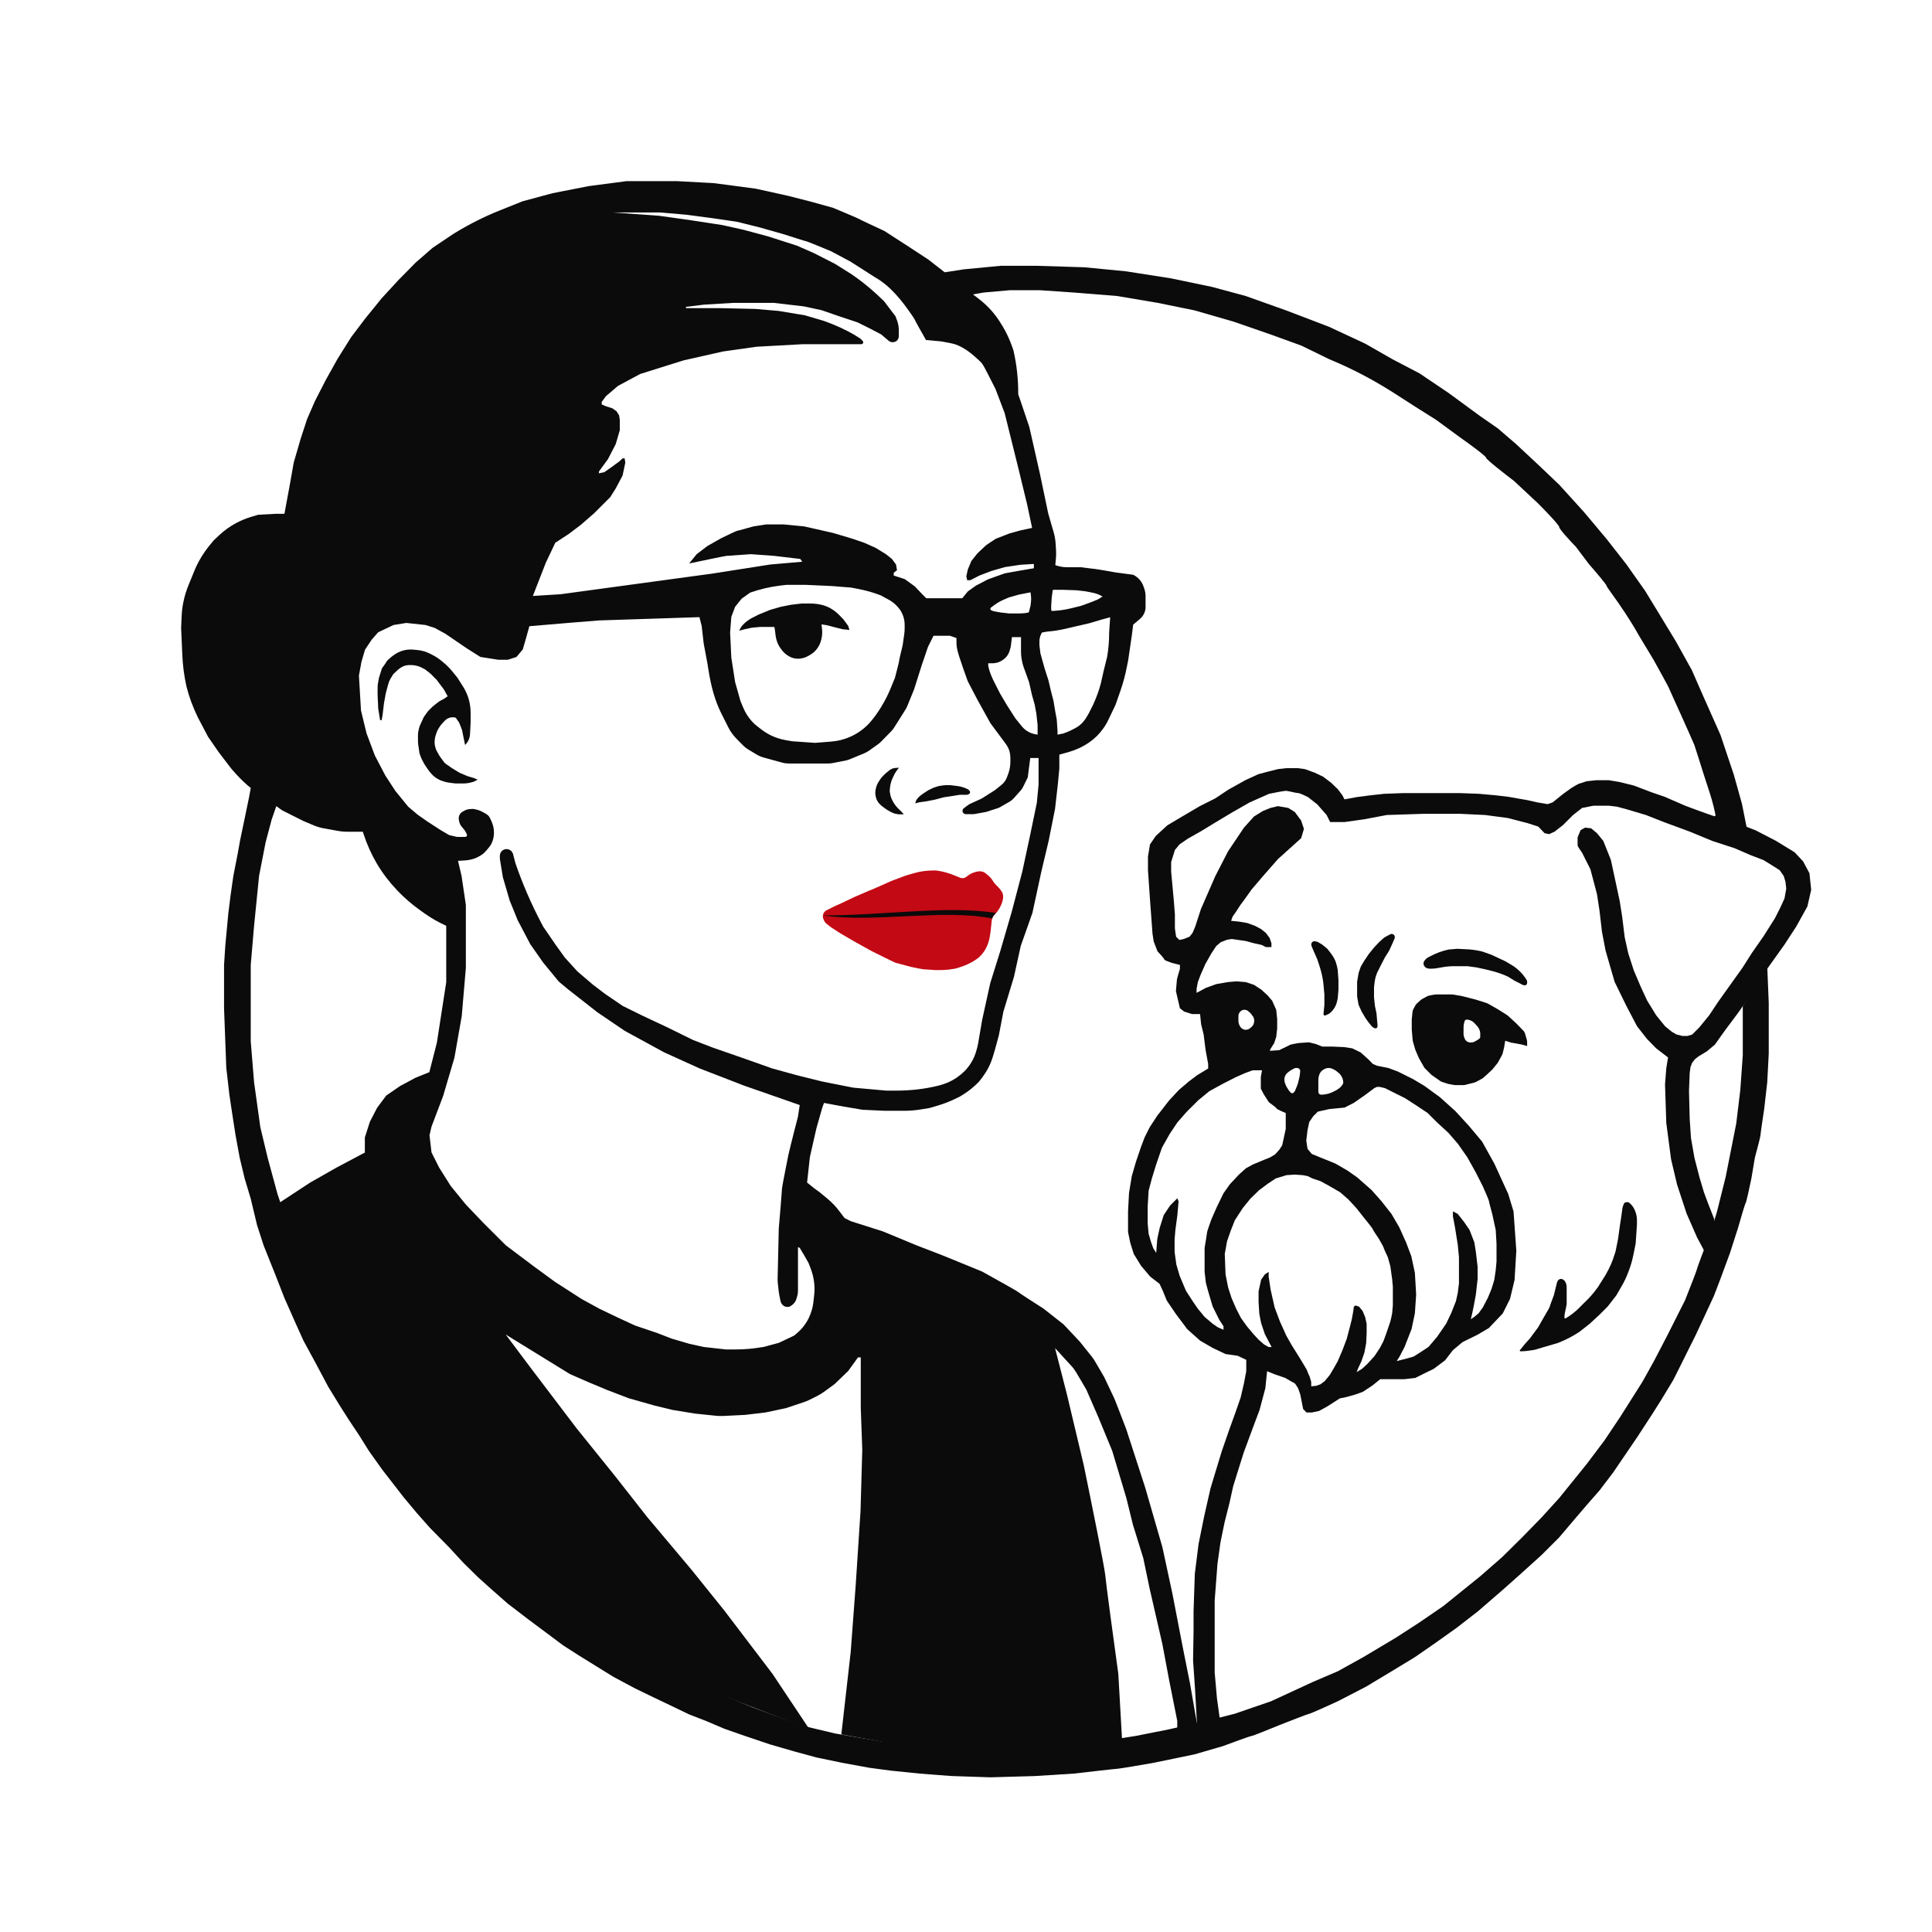 <?xml version="1.0" encoding="UTF-8"?> <svg xmlns="http://www.w3.org/2000/svg" width="32" height="32" viewBox="0 0 32 32" fill="none"><rect width="32" height="32" fill="white"></rect><path d="M26.967 19.912H26.938C26.922 19.912 26.908 19.92 26.899 19.933C26.897 19.936 26.896 19.939 26.895 19.942L26.886 19.964C26.879 19.982 26.874 20.001 26.871 20.021L26.859 20.112L26.83 20.304L26.8 20.521L26.759 20.726L26.745 20.77C26.71 20.887 26.661 21 26.599 21.107L26.588 21.126L26.467 21.318L26.447 21.345C26.393 21.419 26.333 21.488 26.268 21.551L26.241 21.577L26.133 21.685L26.104 21.711C26.051 21.758 25.994 21.799 25.933 21.835C25.924 21.842 25.912 21.836 25.912 21.826V21.817C25.912 21.793 25.914 21.77 25.919 21.747C25.932 21.688 25.949 21.61 25.949 21.602V21.397V21.314C25.949 21.295 25.945 21.276 25.938 21.258L25.929 21.237C25.918 21.212 25.896 21.193 25.87 21.185C25.841 21.177 25.811 21.192 25.799 21.219L25.79 21.24C25.788 21.245 25.786 21.25 25.785 21.255L25.77 21.318L25.736 21.456C25.714 21.513 25.67 21.629 25.67 21.639C25.67 21.649 25.597 21.774 25.561 21.835L25.478 21.982L25.34 22.169L25.253 22.265L25.19 22.345L25.176 22.358C25.168 22.367 25.174 22.382 25.186 22.382C25.23 22.382 25.274 22.379 25.318 22.372L25.419 22.357L25.574 22.311L25.803 22.244L25.867 22.217C25.944 22.185 26.018 22.147 26.089 22.104L26.158 22.061L26.329 21.927L26.487 21.781L26.629 21.639L26.771 21.456L26.856 21.309C26.9 21.235 26.937 21.157 26.967 21.076L26.981 21.04C27.011 20.961 27.034 20.88 27.051 20.798L27.092 20.596L27.113 20.283V20.212C27.113 20.168 27.106 20.124 27.092 20.082L27.09 20.077C27.081 20.048 27.067 20.02 27.051 19.994C27.037 19.973 27.021 19.953 27.002 19.936C26.987 19.923 26.973 19.912 26.967 19.912Z" fill="#0B0B0B"></path><path d="M21.805 15.595L21.781 15.591C21.747 15.584 21.719 15.61 21.719 15.644C21.719 15.652 21.72 15.66 21.723 15.668L21.756 15.748L21.819 15.89L21.857 16.007C21.884 16.09 21.904 16.176 21.916 16.263L21.919 16.287L21.936 16.47V16.645L21.921 16.796C21.92 16.809 21.93 16.82 21.944 16.82C21.947 16.82 21.95 16.82 21.952 16.819L22.002 16.797C22.005 16.796 22.008 16.794 22.011 16.793C22.047 16.767 22.077 16.735 22.1 16.697L22.102 16.694C22.122 16.662 22.136 16.627 22.145 16.59L22.157 16.537L22.169 16.395V16.236L22.157 16.065L22.145 16.006C22.136 15.965 22.123 15.925 22.105 15.888C22.089 15.856 22.071 15.826 22.049 15.798L21.992 15.724C21.988 15.718 21.983 15.713 21.977 15.708L21.904 15.649C21.9 15.646 21.896 15.643 21.892 15.64L21.831 15.605C21.823 15.601 21.814 15.597 21.805 15.595Z" fill="#0B0B0B"></path><path d="M22.938 15.522L23.026 15.475C23.033 15.471 23.042 15.469 23.05 15.469C23.083 15.469 23.107 15.498 23.102 15.53L23.101 15.534C23.1 15.538 23.099 15.541 23.098 15.545L23.07 15.611L23.017 15.728C23.011 15.741 23.004 15.755 22.996 15.767L22.941 15.853L22.87 15.99L22.808 16.115L22.8 16.136C22.783 16.183 22.771 16.233 22.766 16.283L22.758 16.357V16.52L22.774 16.666L22.799 16.783L22.816 16.979V17C22.816 17.018 22.801 17.033 22.782 17.033C22.777 17.033 22.772 17.032 22.767 17.03L22.75 17.021C22.738 17.015 22.728 17.007 22.72 16.998L22.67 16.937L22.616 16.862L22.553 16.754L22.508 16.656C22.505 16.649 22.502 16.642 22.501 16.634L22.48 16.516C22.479 16.51 22.478 16.505 22.478 16.499V16.395V16.265C22.478 16.26 22.479 16.255 22.48 16.249L22.502 16.122C22.503 16.118 22.504 16.113 22.505 16.109L22.534 16.024C22.535 16.018 22.538 16.013 22.541 16.007L22.595 15.915L22.674 15.798L22.762 15.69L22.849 15.598L22.921 15.534C22.926 15.53 22.932 15.525 22.938 15.522Z" fill="#0B0B0B"></path><path d="M23.598 16.01L23.596 16.007C23.584 15.994 23.578 15.976 23.578 15.959C23.578 15.941 23.584 15.924 23.595 15.911L23.607 15.896C23.618 15.881 23.633 15.869 23.649 15.86L23.695 15.836C23.789 15.786 23.891 15.749 23.995 15.727L24.137 15.715L24.277 15.722C24.359 15.725 24.44 15.735 24.52 15.753C24.538 15.757 24.551 15.76 24.554 15.761C24.564 15.764 24.659 15.798 24.705 15.815L24.938 15.924L25.035 15.982C25.082 16.009 25.125 16.043 25.164 16.08L25.181 16.097C25.2 16.115 25.217 16.134 25.233 16.155L25.278 16.218C25.285 16.227 25.29 16.238 25.293 16.25C25.298 16.276 25.294 16.306 25.27 16.318C25.268 16.319 25.265 16.32 25.264 16.32C25.239 16.32 25.215 16.313 25.195 16.3L25.18 16.291L25.088 16.245C25.052 16.223 24.978 16.177 24.972 16.174C24.969 16.172 24.95 16.165 24.926 16.154C24.851 16.123 24.773 16.097 24.694 16.078L24.609 16.057L24.459 16.024L24.304 16.003H24.112H24.089C24.016 16.003 23.942 16.01 23.87 16.024L23.789 16.038C23.765 16.042 23.741 16.044 23.717 16.044H23.68C23.67 16.044 23.661 16.043 23.652 16.041L23.643 16.039C23.625 16.034 23.609 16.024 23.598 16.01Z" fill="#0B0B0B"></path><path d="M24.068 16.473L24.205 16.496L24.435 16.554L24.622 16.613C24.63 16.616 24.638 16.619 24.645 16.623L24.81 16.717L24.959 16.811C24.965 16.815 24.971 16.82 24.976 16.824L25.114 16.95L25.231 17.071C25.245 17.085 25.254 17.102 25.26 17.12L25.289 17.223C25.292 17.233 25.294 17.244 25.294 17.255V17.326L25.206 17.301L25.026 17.268L24.931 17.238L24.914 17.343L24.889 17.448C24.886 17.458 24.882 17.468 24.877 17.477L24.814 17.592C24.811 17.598 24.807 17.604 24.803 17.609L24.718 17.714C24.676 17.754 24.587 17.838 24.564 17.855C24.543 17.87 24.482 17.902 24.445 17.921C24.438 17.925 24.43 17.928 24.422 17.93L24.269 17.969C24.259 17.971 24.25 17.973 24.24 17.973H24.101C24.091 17.973 24.018 17.959 23.983 17.952L23.884 17.92C23.872 17.916 23.861 17.91 23.852 17.903L23.716 17.808C23.711 17.804 23.706 17.799 23.701 17.795L23.602 17.696C23.595 17.689 23.589 17.68 23.584 17.671L23.5 17.523L23.441 17.385L23.402 17.249C23.4 17.242 23.399 17.235 23.398 17.227L23.383 17.051V16.884L23.396 16.756C23.398 16.741 23.403 16.727 23.41 16.714L23.444 16.651C23.451 16.64 23.459 16.629 23.469 16.62L23.531 16.564C23.538 16.557 23.546 16.552 23.554 16.548L23.636 16.503C23.645 16.498 23.655 16.494 23.665 16.492L23.704 16.483L23.774 16.472C23.78 16.471 23.786 16.471 23.792 16.471H24.049C24.055 16.471 24.062 16.472 24.068 16.473ZM24.295 16.888C24.28 16.888 24.266 16.896 24.26 16.909C24.259 16.912 24.258 16.915 24.257 16.918L24.25 16.945C24.244 16.969 24.241 16.993 24.241 17.018V17.123C24.241 17.149 24.247 17.174 24.258 17.197L24.264 17.211C24.268 17.221 24.275 17.23 24.282 17.237C24.294 17.249 24.308 17.257 24.324 17.262L24.332 17.264C24.353 17.269 24.375 17.268 24.395 17.263L24.403 17.261C24.416 17.257 24.429 17.251 24.44 17.244L24.491 17.213C24.5 17.207 24.516 17.193 24.517 17.18V17.104C24.511 17.06 24.491 17.019 24.46 16.988L24.453 16.98L24.421 16.946C24.411 16.936 24.4 16.926 24.388 16.918C24.375 16.909 24.36 16.902 24.346 16.898L24.326 16.892C24.32 16.89 24.314 16.888 24.308 16.888H24.295Z" fill="#0B0B0B"></path><path d="M11.819 3.033L12.074 3.066L12.517 3.125L13.063 3.246L13.438 3.342L13.798 3.442C13.938 3.501 14.221 3.619 14.227 3.626C14.234 3.633 14.512 3.762 14.649 3.826L15.017 4.064L15.375 4.298L16.14 4.895L16.207 4.946C16.289 5.009 16.365 5.08 16.433 5.158C16.49 5.224 16.541 5.296 16.586 5.371L16.604 5.399C16.667 5.505 16.72 5.617 16.761 5.732L16.786 5.805C16.839 6.035 16.865 6.271 16.865 6.507V6.531L16.903 6.64L17.049 7.073L17.225 7.85L17.362 8.505L17.449 8.806C17.469 8.872 17.481 8.941 17.485 9.011L17.491 9.109C17.494 9.157 17.494 9.205 17.489 9.253L17.479 9.36C17.539 9.382 17.604 9.395 17.669 9.395H17.9C17.974 9.404 18.125 9.424 18.139 9.424C18.154 9.424 18.37 9.462 18.477 9.481L18.769 9.52C18.851 9.56 18.914 9.631 18.942 9.719L18.954 9.753C18.967 9.791 18.974 9.832 18.974 9.873V10.058C18.974 10.093 18.965 10.129 18.95 10.161C18.935 10.194 18.913 10.224 18.885 10.248L18.769 10.346L18.748 10.513L18.686 10.938L18.666 11.036C18.64 11.174 18.604 11.309 18.558 11.441L18.477 11.673L18.359 11.92C18.335 11.972 18.305 12.023 18.271 12.069C18.241 12.111 18.207 12.151 18.171 12.188C18.089 12.269 17.992 12.336 17.888 12.385L17.864 12.396C17.811 12.42 17.755 12.441 17.698 12.457L17.546 12.499V12.729L17.52 13L17.475 13.396L17.37 13.923L17.249 14.432L17.1 15.121L16.907 15.667L16.795 16.177L16.619 16.757L16.544 17.149L16.477 17.395L16.447 17.495C16.428 17.559 16.403 17.621 16.373 17.681C16.343 17.74 16.306 17.797 16.266 17.851L16.214 17.917C16.134 18 16.044 18.073 15.945 18.134L15.898 18.163L15.807 18.207C15.723 18.247 15.634 18.281 15.545 18.308L15.396 18.352L15.262 18.374C15.168 18.39 15.073 18.398 14.977 18.398H14.649L14.286 18.381L13.981 18.33L13.648 18.268L13.618 18.352L13.523 18.686L13.414 19.165L13.368 19.587C13.417 19.627 13.519 19.71 13.539 19.72C13.552 19.726 13.634 19.795 13.712 19.86C13.783 19.92 13.847 19.987 13.902 20.061L13.989 20.175L14.09 20.226C14.261 20.28 14.607 20.39 14.624 20.396C14.641 20.403 15.001 20.552 15.179 20.626L15.622 20.797L16.265 21.06C16.461 21.168 16.855 21.388 16.861 21.398C16.872 21.411 17.147 21.587 17.283 21.674L17.616 21.936L17.884 22.221L18.084 22.471C18.104 22.496 18.122 22.522 18.138 22.55L18.289 22.809C18.34 22.919 18.445 23.141 18.451 23.151C18.459 23.163 18.591 23.506 18.656 23.677L18.969 24.642L19.253 25.626L19.42 26.402L19.587 27.267L19.712 27.893L19.787 28.326L19.829 28.564L19.499 28.627V28.502L19.365 27.83L19.253 27.233L19.044 26.323L18.936 25.806L18.765 25.255L18.656 24.812L18.422 24.031L18.192 23.473L17.992 23.014L17.827 22.734C17.804 22.695 17.777 22.658 17.746 22.625L17.475 22.329L17.671 23.093L17.95 24.266C18.064 24.82 18.295 25.96 18.306 26.085C18.316 26.209 18.454 27.23 18.523 27.726L18.585 28.819L16.724 28.999L14.903 28.902L13.935 28.727L14.09 27.366L14.173 26.257L14.253 25.029L14.282 24.011L14.257 23.322V22.483H14.211L14.048 22.709L13.822 22.926L13.648 23.053C13.611 23.079 13.573 23.103 13.533 23.123L13.411 23.184C13.377 23.201 13.341 23.215 13.305 23.227L13.021 23.322L12.684 23.394L12.341 23.435L11.977 23.453C11.936 23.455 11.895 23.453 11.854 23.449L11.515 23.414L11.135 23.352L10.839 23.28L10.413 23.159L10.062 23.025L9.753 22.896L9.44 22.759L8.376 22.104L8.798 22.667L9.549 23.656L10.188 24.449L10.722 25.13L11.448 25.993L11.999 26.678L12.796 27.726L13.405 28.64L9.666 27.191L7.128 24.95C6.603 24.159 5.543 22.548 5.496 22.441C5.449 22.334 5.14 21.576 4.991 21.21L4.636 19.916L5.137 19.587L5.579 19.336L6.043 19.09V18.84L6.126 18.581L6.247 18.347L6.397 18.146L6.627 17.988L6.882 17.851L7.111 17.759L7.236 17.27L7.391 16.269V15.334C7.266 15.278 7.147 15.21 7.035 15.131L6.955 15.074C6.823 14.98 6.7 14.874 6.588 14.757L6.577 14.745C6.45 14.612 6.337 14.464 6.243 14.306C6.152 14.151 6.078 13.986 6.022 13.815L6.01 13.776H5.751C5.712 13.776 5.672 13.774 5.634 13.768L5.562 13.756L5.363 13.72C5.31 13.71 5.258 13.696 5.208 13.675L5.024 13.598L4.674 13.422L4.156 13.051L4.106 13.013C4.018 12.935 3.934 12.851 3.857 12.761L3.826 12.725L3.622 12.458L3.446 12.203L3.275 11.878L3.274 11.875C3.195 11.713 3.132 11.543 3.088 11.368C3.049 11.193 3.026 11.015 3.019 10.836L3 10.4L3.008 10.216C3.011 10.133 3.021 10.05 3.038 9.969C3.057 9.875 3.085 9.784 3.121 9.695L3.154 9.615L3.213 9.47C3.243 9.394 3.279 9.321 3.32 9.251C3.368 9.169 3.423 9.091 3.484 9.018L3.538 8.952L3.629 8.866C3.713 8.787 3.807 8.72 3.908 8.665C3.987 8.623 4.07 8.588 4.155 8.562L4.277 8.526L4.569 8.51H4.711L4.74 8.354L4.803 8.013L4.865 7.662L4.979 7.27L5.087 6.94L5.216 6.644L5.396 6.293L5.592 5.942L5.817 5.583L6.051 5.274L6.322 4.94L6.602 4.636L6.886 4.348L7.165 4.105L7.512 3.872L7.557 3.845C7.785 3.707 8.024 3.588 8.271 3.488L8.655 3.334L9.152 3.2L9.749 3.083L10.379 3H11.21L11.819 3.033ZM9.928 10.276C9.898 10.276 9.142 10.34 8.768 10.372L8.717 10.556L8.659 10.756L8.555 10.881L8.412 10.928H8.254L7.957 10.881L7.732 10.739L7.377 10.497L7.202 10.401L7.048 10.352L6.73 10.318L6.518 10.352L6.263 10.473L6.154 10.598L6.046 10.761L5.987 10.961L5.945 11.19L5.979 11.767L6.071 12.146L6.209 12.514L6.384 12.848L6.547 13.098L6.76 13.36L6.918 13.494L7.072 13.602L7.298 13.749L7.44 13.832C7.477 13.84 7.552 13.858 7.565 13.861C7.579 13.864 7.659 13.863 7.706 13.861C7.712 13.861 7.718 13.86 7.723 13.856C7.735 13.848 7.739 13.831 7.732 13.817C7.718 13.789 7.699 13.754 7.694 13.749C7.69 13.745 7.668 13.718 7.646 13.691C7.623 13.663 7.608 13.63 7.603 13.594L7.6 13.574C7.596 13.552 7.598 13.529 7.606 13.508C7.617 13.48 7.638 13.457 7.664 13.442L7.689 13.429C7.715 13.414 7.743 13.405 7.772 13.402C7.799 13.4 7.824 13.398 7.828 13.398C7.835 13.398 7.907 13.406 7.966 13.435C8.005 13.455 8.073 13.486 8.1 13.523C8.112 13.541 8.126 13.57 8.139 13.599C8.154 13.632 8.165 13.666 8.173 13.702C8.179 13.733 8.182 13.765 8.181 13.796V13.812C8.18 13.836 8.176 13.861 8.171 13.885C8.16 13.935 8.139 13.985 8.107 14.025C8.076 14.065 8.043 14.104 8.016 14.129C7.983 14.159 7.944 14.181 7.907 14.199C7.872 14.217 7.834 14.229 7.795 14.238C7.762 14.246 7.728 14.25 7.693 14.252L7.586 14.258L7.645 14.509L7.716 14.988V16.032L7.648 16.829L7.527 17.518L7.34 18.152L7.147 18.661L7.114 18.804L7.147 19.087L7.273 19.338L7.465 19.643L7.716 19.951L8.003 20.252L8.379 20.627L8.851 20.982L9.193 21.232L9.636 21.517L9.932 21.679L10.229 21.821L10.516 21.954L10.888 22.08L11.125 22.172L11.422 22.259L11.655 22.31L12.023 22.351H12.191C12.329 22.351 12.467 22.339 12.602 22.316L12.645 22.31L12.899 22.242L13.154 22.121L13.2 22.082C13.28 22.014 13.345 21.931 13.392 21.838L13.398 21.825C13.435 21.748 13.46 21.665 13.471 21.579L13.485 21.452C13.493 21.384 13.493 21.315 13.485 21.247C13.476 21.163 13.455 21.08 13.424 21.001L13.392 20.919L13.321 20.794L13.246 20.669L13.217 20.656V21.38C13.217 21.412 13.212 21.445 13.202 21.476L13.19 21.518C13.177 21.557 13.152 21.592 13.119 21.616L13.107 21.625C13.097 21.633 13.085 21.639 13.072 21.643C13.031 21.654 12.985 21.641 12.957 21.608L12.953 21.602C12.94 21.587 12.931 21.568 12.927 21.548C12.915 21.49 12.899 21.411 12.899 21.399C12.899 21.389 12.891 21.319 12.884 21.262C12.88 21.231 12.879 21.2 12.88 21.169L12.899 20.348C12.918 20.133 12.953 19.7 12.953 19.68C12.953 19.654 13.053 19.156 13.058 19.129C13.061 19.109 13.126 18.85 13.158 18.724L13.217 18.494L13.246 18.303L12.323 17.981L11.589 17.697L11 17.43L10.349 17.075L9.895 16.767L9.41 16.387C9.363 16.346 9.262 16.266 9.251 16.253L9.243 16.243C9.194 16.184 9.072 16.037 8.997 15.944L8.784 15.64L8.575 15.243L8.441 14.913L8.329 14.529L8.281 14.237C8.28 14.229 8.279 14.22 8.279 14.212V14.175C8.279 14.15 8.288 14.126 8.303 14.106C8.36 14.034 8.475 14.058 8.498 14.148L8.538 14.3C8.655 14.639 8.797 14.968 8.964 15.285L8.997 15.348L9.197 15.64L9.355 15.86L9.564 16.09L9.823 16.311L10.027 16.466L10.315 16.662L10.646 16.825L11.038 17.009L11.48 17.226L11.815 17.355L12.294 17.521L12.791 17.697L13.217 17.814L13.621 17.914L14.131 18.015L14.678 18.064H14.851C15.085 18.064 15.319 18.037 15.546 17.981L15.601 17.965C15.713 17.932 15.818 17.876 15.908 17.802L15.917 17.795C15.956 17.763 15.992 17.728 16.023 17.689C16.083 17.617 16.129 17.535 16.158 17.446L16.166 17.421C16.18 17.377 16.192 17.332 16.2 17.287L16.268 16.892L16.401 16.286L16.568 15.752L16.76 15.093L16.932 14.438L17.064 13.824L17.173 13.298L17.202 12.997V12.555H17.064L17.023 12.876L16.948 13.029C16.937 13.053 16.922 13.075 16.905 13.094L16.79 13.223C16.77 13.245 16.747 13.264 16.721 13.279L16.577 13.362C16.56 13.372 16.542 13.381 16.523 13.387L16.334 13.448L16.141 13.483C16.131 13.485 16.12 13.485 16.11 13.485H15.997C15.967 13.485 15.943 13.461 15.942 13.431C15.942 13.413 15.951 13.396 15.965 13.386L16.032 13.336C16.044 13.327 16.057 13.32 16.07 13.313L16.259 13.227L16.477 13.089L16.589 12.999C16.627 12.968 16.657 12.928 16.675 12.882L16.701 12.813L16.711 12.781C16.727 12.728 16.735 12.673 16.735 12.617V12.55C16.735 12.515 16.73 12.479 16.721 12.445C16.708 12.402 16.688 12.361 16.661 12.324L16.405 11.979L16.192 11.595L16.046 11.316C16.032 11.291 16.021 11.264 16.012 11.236L15.954 11.073L15.884 10.864L15.863 10.79C15.849 10.74 15.842 10.688 15.842 10.636V10.568L15.733 10.53H15.462L15.37 10.715L15.266 11.02L15.141 11.416L15.029 11.691C15.02 11.713 15.009 11.735 14.996 11.755L14.813 12.046C14.798 12.071 14.779 12.094 14.759 12.115L14.595 12.282C14.578 12.3 14.559 12.316 14.539 12.33L14.393 12.434C14.368 12.451 14.342 12.465 14.315 12.477L14.085 12.572C14.06 12.583 14.034 12.591 14.007 12.597L13.79 12.639C13.764 12.644 13.738 12.646 13.711 12.646H13.067C13.031 12.646 12.994 12.642 12.959 12.632L12.641 12.545C12.605 12.535 12.57 12.52 12.538 12.501L12.389 12.411C12.359 12.393 12.332 12.371 12.308 12.347L12.205 12.242C12.15 12.187 12.103 12.124 12.067 12.055C12.02 11.962 11.963 11.848 11.943 11.808C11.838 11.596 11.778 11.363 11.74 11.13C11.728 11.056 11.719 11.001 11.718 10.994C11.714 10.977 11.675 10.762 11.655 10.656L11.622 10.368L11.585 10.222C11.046 10.24 9.962 10.276 9.928 10.276ZM14.889 12.718C14.867 12.742 14.848 12.768 14.832 12.795L14.819 12.816L14.791 12.874C14.78 12.897 14.769 12.921 14.762 12.945C14.753 12.973 14.747 13.002 14.743 13.031C14.74 13.062 14.736 13.094 14.736 13.101C14.736 13.111 14.745 13.155 14.749 13.176L14.754 13.192C14.767 13.233 14.786 13.273 14.81 13.309C14.828 13.336 14.848 13.363 14.871 13.386L14.933 13.446L14.97 13.488H14.905C14.884 13.488 14.863 13.486 14.843 13.48L14.822 13.476C14.801 13.47 14.781 13.462 14.762 13.452L14.707 13.422C14.696 13.416 14.685 13.409 14.675 13.401L14.608 13.352C14.596 13.342 14.585 13.332 14.574 13.321L14.568 13.315C14.541 13.287 14.521 13.252 14.51 13.214V13.212C14.502 13.188 14.498 13.162 14.498 13.137V13.125C14.498 13.101 14.502 13.075 14.509 13.052L14.517 13.024C14.524 13 14.535 12.976 14.549 12.955L14.579 12.908C14.586 12.898 14.594 12.886 14.602 12.877L14.633 12.844C14.642 12.834 14.651 12.825 14.661 12.816L14.736 12.754C14.754 12.742 14.767 12.736 14.779 12.731C14.808 12.721 14.839 12.717 14.87 12.717H14.891L14.889 12.718ZM15.858 13.019C15.875 13.021 15.893 13.024 15.909 13.028L15.957 13.042C15.97 13.046 15.982 13.05 15.994 13.056L16.024 13.069C16.034 13.074 16.042 13.08 16.049 13.088L16.06 13.1C16.065 13.106 16.067 13.114 16.067 13.122C16.067 13.135 16.06 13.147 16.049 13.152L16.037 13.158C16.03 13.162 16.021 13.164 16.013 13.164H15.929C15.911 13.164 15.892 13.165 15.874 13.168L15.771 13.185L15.634 13.205L15.492 13.243L15.342 13.273L15.225 13.289L15.158 13.306L15.175 13.256L15.176 13.254C15.197 13.222 15.224 13.193 15.255 13.17L15.292 13.143L15.375 13.089L15.463 13.047L15.542 13.021L15.604 13.011C15.624 13.007 15.645 13.005 15.665 13.005H15.742L15.858 13.019ZM6.844 10.76L6.901 10.765C6.941 10.768 6.98 10.775 7.018 10.786C7.057 10.797 7.096 10.813 7.133 10.832L7.156 10.844C7.212 10.872 7.265 10.907 7.313 10.946L7.332 10.962C7.39 11.009 7.444 11.062 7.491 11.12L7.574 11.221L7.687 11.4L7.702 11.429C7.739 11.498 7.765 11.572 7.78 11.649C7.79 11.7 7.795 11.751 7.795 11.803V11.968L7.785 12.16C7.784 12.19 7.777 12.219 7.766 12.247C7.752 12.28 7.732 12.31 7.707 12.335L7.703 12.339L7.678 12.218C7.669 12.179 7.654 12.101 7.653 12.093C7.653 12.086 7.62 12.007 7.604 11.968L7.549 11.888C7.506 11.874 7.46 11.879 7.42 11.898L7.418 11.899C7.4 11.909 7.383 11.921 7.369 11.935L7.335 11.971C7.313 11.993 7.294 12.018 7.277 12.045L7.26 12.073C7.247 12.094 7.236 12.117 7.229 12.141L7.219 12.17C7.211 12.193 7.205 12.218 7.202 12.242L7.201 12.253C7.197 12.287 7.198 12.322 7.205 12.356C7.212 12.389 7.223 12.42 7.239 12.448L7.286 12.53L7.351 12.618C7.36 12.632 7.372 12.644 7.386 12.653L7.486 12.723L7.598 12.791C7.604 12.795 7.611 12.799 7.618 12.802L7.745 12.856L7.845 12.885L7.912 12.914L7.845 12.948L7.819 12.955C7.77 12.97 7.718 12.977 7.667 12.977H7.549L7.449 12.965C7.421 12.961 7.393 12.956 7.366 12.948L7.346 12.942C7.282 12.924 7.223 12.891 7.174 12.846C7.149 12.822 7.126 12.796 7.105 12.768L7.061 12.705C7.041 12.678 7.024 12.649 7.009 12.619L6.981 12.565C6.97 12.538 6.949 12.484 6.948 12.477C6.948 12.471 6.935 12.385 6.926 12.327C6.924 12.313 6.923 12.298 6.923 12.283V12.169C6.923 12.146 6.926 12.123 6.932 12.101L6.941 12.059C6.945 12.042 6.951 12.026 6.958 12.011L7.009 11.898C7.018 11.878 7.03 11.859 7.044 11.841C7.062 11.817 7.083 11.79 7.086 11.784C7.089 11.777 7.143 11.725 7.169 11.7L7.252 11.634C7.266 11.623 7.282 11.613 7.298 11.604L7.353 11.575L7.415 11.533C7.397 11.5 7.359 11.431 7.353 11.421C7.346 11.411 7.269 11.308 7.231 11.258C7.208 11.236 7.159 11.189 7.152 11.179C7.145 11.168 7.075 11.113 7.04 11.087L6.992 11.062C6.957 11.043 6.92 11.03 6.881 11.023C6.859 11.018 6.837 11.016 6.814 11.016H6.778C6.761 11.016 6.743 11.018 6.726 11.021C6.691 11.029 6.658 11.044 6.629 11.065L6.598 11.087L6.514 11.166L6.468 11.241C6.454 11.263 6.444 11.288 6.437 11.312L6.422 11.362L6.389 11.487L6.359 11.654L6.339 11.825L6.323 11.92C6.323 11.924 6.32 11.927 6.317 11.929C6.309 11.934 6.296 11.928 6.294 11.918C6.287 11.875 6.272 11.784 6.264 11.733C6.262 11.683 6.259 11.579 6.256 11.559C6.253 11.541 6.254 11.437 6.255 11.371C6.255 11.357 6.256 11.343 6.259 11.329L6.276 11.229L6.326 11.07C6.353 11.034 6.405 10.96 6.405 10.953C6.406 10.948 6.437 10.919 6.466 10.894C6.49 10.872 6.516 10.854 6.543 10.837L6.561 10.825C6.607 10.797 6.658 10.777 6.711 10.767C6.754 10.758 6.8 10.756 6.844 10.76ZM12.914 9.7C12.748 9.721 12.584 9.76 12.426 9.815L12.284 9.916L12.176 10.05L12.113 10.217L12.093 10.476L12.113 10.893L12.176 11.298L12.264 11.61L12.309 11.718C12.342 11.799 12.389 11.874 12.447 11.94L12.475 11.969C12.487 11.983 12.501 11.996 12.516 12.008L12.591 12.067C12.648 12.113 12.71 12.152 12.776 12.184C12.851 12.219 12.931 12.244 13.013 12.259L13.123 12.278L13.499 12.304L13.754 12.284C13.812 12.28 13.87 12.271 13.926 12.257L13.933 12.255C14.046 12.226 14.154 12.177 14.249 12.109C14.286 12.083 14.322 12.054 14.354 12.023L14.388 11.99C14.463 11.907 14.53 11.816 14.588 11.721L14.602 11.697C14.66 11.603 14.709 11.505 14.751 11.403L14.822 11.23C14.846 11.141 14.893 10.959 14.893 10.942C14.893 10.925 14.932 10.766 14.951 10.688L14.977 10.504C14.982 10.471 14.984 10.438 14.984 10.404V10.35C14.984 10.289 14.972 10.229 14.948 10.174C14.928 10.127 14.9 10.085 14.865 10.048L14.855 10.037C14.817 9.996 14.772 9.961 14.722 9.934L14.588 9.861C14.466 9.814 14.339 9.778 14.211 9.754L14.096 9.732L13.782 9.707L13.345 9.687H13.027L12.914 9.7ZM16.761 10.553L16.744 10.69C16.742 10.71 16.737 10.729 16.731 10.749L16.724 10.775C16.712 10.816 16.692 10.853 16.664 10.884C16.645 10.905 16.623 10.923 16.599 10.938L16.564 10.958C16.523 10.977 16.478 10.986 16.433 10.986H16.368V11.024C16.379 11.083 16.397 11.14 16.42 11.194L16.448 11.258L16.564 11.487L16.678 11.68L16.819 11.9L16.924 12.029C16.949 12.06 16.979 12.087 17.012 12.108C17.055 12.136 17.105 12.155 17.156 12.163L17.186 12.168V12.009L17.165 11.817L17.137 11.667L17.091 11.504L17.045 11.3L16.99 11.146L16.959 11.062C16.941 11.012 16.928 10.96 16.92 10.908C16.914 10.869 16.911 10.829 16.911 10.79V10.553H16.761ZM18.25 10.261L18.042 10.323L17.842 10.369L17.645 10.415C17.548 10.437 17.449 10.453 17.35 10.461H17.345L17.257 10.477L17.243 10.506C17.236 10.52 17.23 10.535 17.226 10.551C17.219 10.574 17.216 10.599 17.216 10.623V10.683L17.232 10.82L17.303 11.074L17.365 11.267L17.407 11.445L17.449 11.608L17.479 11.788L17.503 11.917L17.516 12.104V12.168L17.607 12.15L17.67 12.127C17.709 12.112 17.747 12.094 17.783 12.074L17.814 12.058C17.838 12.045 17.86 12.03 17.881 12.014C17.902 11.997 17.922 11.978 17.939 11.958L17.941 11.955C17.964 11.93 17.983 11.902 18 11.873L18.037 11.809L18.108 11.667L18.114 11.653C18.163 11.546 18.203 11.434 18.233 11.32L18.279 11.116L18.338 10.878C18.36 10.748 18.371 10.616 18.371 10.483V10.477L18.388 10.224L18.25 10.261ZM16.878 9.848L16.706 9.897L16.635 9.928C16.582 9.95 16.532 9.977 16.486 10.01L16.456 10.031L16.412 10.065C16.408 10.067 16.405 10.072 16.404 10.076C16.401 10.091 16.409 10.106 16.423 10.111L16.451 10.121C16.454 10.122 16.458 10.123 16.461 10.124L16.568 10.144L16.719 10.161H16.882C16.931 10.161 16.982 10.156 17.03 10.146C17.037 10.145 17.041 10.14 17.043 10.134L17.069 10.031L17.076 9.972C17.08 9.937 17.08 9.901 17.076 9.866L17.069 9.811L16.878 9.848ZM17.448 9.769C17.444 9.769 17.439 9.771 17.438 9.775C17.437 9.776 17.437 9.778 17.436 9.779L17.42 9.897L17.411 10.035V10.102C17.411 10.112 17.42 10.119 17.429 10.119H17.44L17.479 10.116C17.57 10.11 17.661 10.095 17.75 10.073L17.904 10.035L18.062 9.978C18.097 9.966 18.142 9.944 18.175 9.932C18.208 9.919 18.236 9.893 18.263 9.881C18.213 9.851 18.159 9.83 18.102 9.818L17.98 9.794L17.833 9.777L17.607 9.769H17.448ZM10.909 3.573L11.418 3.644L11.965 3.728L12.319 3.807L12.721 3.915L13.2 4.069L13.476 4.19L13.83 4.37L14.102 4.541L14.155 4.578C14.331 4.701 14.493 4.841 14.645 4.992C14.653 5.001 14.773 5.16 14.832 5.238L14.857 5.305C14.877 5.357 14.887 5.413 14.887 5.469V5.57C14.887 5.588 14.882 5.605 14.873 5.62C14.855 5.65 14.824 5.668 14.789 5.668H14.786C14.762 5.668 14.738 5.66 14.72 5.645L14.595 5.539C14.546 5.514 14.446 5.462 14.435 5.455C14.424 5.448 14.276 5.375 14.202 5.339L13.898 5.238L13.609 5.138L13.317 5.075L12.82 5.017H12.14L11.66 5.046L11.355 5.084L11.368 5.104H11.935L12.512 5.117L12.896 5.15L13.33 5.222L13.639 5.313L13.681 5.328C13.838 5.385 13.994 5.456 14.14 5.539L14.234 5.598C14.243 5.603 14.252 5.609 14.259 5.616L14.288 5.646C14.294 5.653 14.298 5.66 14.298 5.669C14.298 5.687 14.284 5.701 14.266 5.701H13.296L12.532 5.743L11.973 5.822L11.322 5.969L10.604 6.194L10.237 6.391L10.036 6.562L9.966 6.657V6.699L10.036 6.729L10.141 6.762L10.212 6.812L10.254 6.879L10.266 6.954V7.125L10.199 7.354L10.07 7.604L9.92 7.81V7.839L10.007 7.822C10.05 7.793 10.137 7.733 10.145 7.726C10.151 7.719 10.22 7.67 10.254 7.646L10.312 7.592H10.346L10.357 7.663L10.312 7.876L10.199 8.089L10.107 8.235L9.84 8.502L9.619 8.694L9.419 8.845L9.197 8.99L9.039 9.324L8.826 9.871L9.289 9.842L10.788 9.638L11.802 9.5L12.758 9.35L13.288 9.304L13.255 9.258L12.824 9.207L12.437 9.179C12.309 9.188 12.048 9.207 12.031 9.207C12.011 9.208 11.612 9.291 11.414 9.333L11.539 9.179L11.715 9.045L11.944 8.915C12.029 8.874 12.199 8.791 12.215 8.79C12.228 8.79 12.396 8.742 12.479 8.719L12.691 8.686H12.979L13.321 8.719L13.801 8.828L14.11 8.92L14.315 8.99L14.503 9.074L14.674 9.179L14.773 9.258L14.841 9.35L14.857 9.445L14.803 9.487V9.533L14.986 9.592L15.153 9.713L15.271 9.838L15.342 9.909H15.938L16.03 9.796L16.164 9.7L16.364 9.596C16.453 9.564 16.632 9.499 16.648 9.495C16.661 9.492 16.792 9.469 16.856 9.458L17.124 9.412V9.341L16.906 9.354L16.648 9.392L16.418 9.458L16.222 9.533L16.076 9.608L16.021 9.612L16.005 9.546L16.03 9.433L16.089 9.291L16.189 9.166C16.233 9.124 16.324 9.039 16.331 9.032C16.34 9.024 16.442 8.957 16.493 8.924L16.719 8.836L16.898 8.786L17.095 8.744L17.011 8.348L16.865 7.747L16.64 6.841L16.489 6.444C16.418 6.308 16.308 6.077 16.264 6.019C16.256 6.008 16.241 5.993 16.224 5.977C16.107 5.867 15.98 5.76 15.83 5.706C15.772 5.685 15.654 5.668 15.592 5.655L15.337 5.631C15.274 5.521 15.149 5.299 15.146 5.284C15.145 5.281 15.131 5.26 15.11 5.229C14.941 4.983 14.751 4.737 14.49 4.591C14.478 4.584 14.216 4.414 14.085 4.332L13.764 4.161C13.635 4.107 13.377 4.001 13.363 3.999C13.353 3.999 13.1 3.918 12.975 3.878L12.591 3.769L12.207 3.673L11.802 3.614L11.372 3.557L10.934 3.519H10.153L10.909 3.573Z" fill="#0B0B0B"></path><path d="M12.434 10.246L12.415 10.259C12.361 10.292 12.314 10.334 12.276 10.384L12.242 10.447L12.334 10.422L12.451 10.397L12.593 10.384H12.826L12.835 10.434L12.847 10.53L12.85 10.547C12.859 10.605 12.879 10.66 12.909 10.71C12.921 10.729 12.934 10.747 12.947 10.764L12.961 10.781C12.988 10.814 13.02 10.842 13.057 10.863L13.069 10.87C13.104 10.891 13.144 10.904 13.185 10.909C13.215 10.912 13.246 10.911 13.277 10.905L13.283 10.903C13.318 10.897 13.351 10.884 13.382 10.867L13.411 10.851C13.435 10.837 13.459 10.821 13.48 10.803C13.53 10.758 13.568 10.701 13.59 10.638L13.593 10.627C13.602 10.601 13.608 10.575 13.612 10.548L13.613 10.541C13.62 10.495 13.62 10.448 13.614 10.403L13.607 10.342L13.694 10.355L13.819 10.388L13.957 10.422L14.07 10.434L14.049 10.367L13.97 10.259L13.9 10.187C13.871 10.157 13.84 10.13 13.806 10.107L13.803 10.105C13.767 10.08 13.728 10.059 13.687 10.043C13.645 10.025 13.6 10.014 13.555 10.007L13.536 10.004C13.499 9.999 13.463 9.996 13.426 9.996H13.277L13.102 10.017C13.05 10.027 12.945 10.047 12.935 10.05C12.925 10.054 12.794 10.088 12.747 10.105L12.563 10.18L12.434 10.246Z" fill="#0B0B0B"></path><path d="M21.613 12.739L21.776 12.798L21.914 12.864L22.048 12.965L22.16 13.073L22.235 13.174L22.269 13.24L22.474 13.202L22.69 13.174L22.924 13.148L23.245 13.136H24.177L24.498 13.148L24.786 13.174L24.986 13.198L25.299 13.253L25.462 13.29L25.633 13.319L25.717 13.29L25.888 13.152L26.025 13.053C26.064 13.029 26.143 12.982 26.15 12.981C26.157 12.981 26.24 12.953 26.28 12.94L26.435 12.923H26.648L26.822 12.952L27.061 13.011L27.356 13.123L27.574 13.198L27.912 13.345L28.066 13.403L28.263 13.474L28.396 13.52L28.43 13.499L29.081 13.754L29.419 13.929L29.724 14.116L29.865 14.267L29.97 14.463L29.999 14.738L29.936 15.014L29.753 15.344L29.557 15.645L29.265 16.054L29.001 16.467L28.801 16.759L28.555 17.089L28.404 17.302L28.27 17.414L28.133 17.497L28.074 17.543L28.028 17.602L28 17.673L27.987 17.769L27.975 18.069L27.987 18.537L28.008 18.85L28.066 19.18L28.149 19.501L28.221 19.743L28.292 19.935L28.392 20.189V20.29L28.237 20.736L28.108 20.494L27.936 20.102L27.778 19.622L27.678 19.2L27.599 18.6L27.578 17.961L27.599 17.693L27.628 17.515L27.432 17.364L27.281 17.21L27.114 16.997L26.939 16.663L26.743 16.262L26.593 15.744L26.534 15.435L26.493 15.085L26.451 14.81L26.343 14.4L26.205 14.125C26.18 14.09 26.13 14.017 26.13 14.004V13.87L26.18 13.749L26.255 13.708L26.355 13.72L26.451 13.8L26.556 13.929L26.681 14.242L26.76 14.609L26.827 14.922L26.868 15.181L26.91 15.523L26.969 15.79L27.061 16.074L27.173 16.337L27.281 16.571L27.432 16.817L27.578 16.997L27.69 17.089L27.77 17.135L27.87 17.159H27.949L28.028 17.135L28.145 17.018L28.309 16.817L28.459 16.592L28.718 16.229L28.859 16.032L29.018 15.782L29.21 15.507L29.398 15.21L29.489 15.03L29.557 14.881L29.586 14.718L29.573 14.605L29.544 14.509L29.477 14.413L29.352 14.334L29.21 14.246L28.993 14.163L28.734 14.05L28.362 13.929L27.987 13.774L27.569 13.62L27.261 13.499L26.939 13.403L26.781 13.361L26.648 13.345H26.393L26.205 13.382L26.055 13.499L25.888 13.666L25.75 13.774L25.658 13.816L25.583 13.8L25.479 13.691L25.299 13.633L24.974 13.549L24.598 13.499L24.177 13.479H23.588L22.97 13.499L22.595 13.57L22.269 13.616H22.031L21.973 13.499L21.818 13.323L21.664 13.202C21.621 13.18 21.528 13.136 21.501 13.136C21.468 13.136 21.346 13.103 21.309 13.099C21.278 13.096 21.104 13.13 21.02 13.148L20.699 13.29L20.42 13.449L20.128 13.624L19.902 13.762L19.673 13.892L19.535 13.987L19.46 14.079L19.398 14.279V14.438L19.443 14.927L19.46 15.144V15.377L19.48 15.515L19.535 15.569L19.606 15.553L19.702 15.515C19.719 15.495 19.752 15.455 19.756 15.444C19.759 15.434 19.785 15.373 19.798 15.344L19.89 15.06L20.128 14.514L20.341 14.1L20.604 13.708L20.77 13.524L20.917 13.433L21.042 13.382L21.167 13.352L21.338 13.382L21.446 13.449L21.551 13.591L21.597 13.729L21.551 13.883L21.417 14.004L21.167 14.229L20.917 14.514L20.733 14.73L20.604 14.91L20.545 14.989L20.47 15.105L20.416 15.181L20.391 15.252L20.524 15.265L20.662 15.289L20.787 15.335L20.883 15.386L20.967 15.452L21.029 15.536L21.059 15.623V15.687H20.967L20.9 15.652L20.77 15.623L20.633 15.586L20.403 15.553L20.324 15.565L20.22 15.606L20.145 15.669L20.065 15.79L19.965 15.966L19.886 16.145L19.84 16.267L19.819 16.379V16.445L19.974 16.362L20.145 16.3L20.332 16.267L20.482 16.254L20.633 16.267L20.77 16.312L20.892 16.392L20.996 16.487L21.071 16.575L21.138 16.726L21.154 16.876V17.038L21.138 17.176L21.105 17.276L21.042 17.376L21.033 17.405L21.188 17.394C21.243 17.367 21.356 17.313 21.367 17.306C21.377 17.299 21.467 17.283 21.51 17.276L21.681 17.264L21.797 17.293L21.901 17.335H22.073L22.261 17.343L22.398 17.364L22.536 17.431L22.661 17.543L22.74 17.623L22.808 17.652L22.995 17.689L23.153 17.748L23.404 17.873L23.592 17.985L23.851 18.174L24.105 18.403L24.331 18.649L24.548 18.908L24.752 19.275L24.981 19.776L25.069 20.064L25.115 20.716L25.086 21.199L25.011 21.513L24.89 21.755L24.66 21.997L24.469 22.109L24.223 22.23L24.064 22.364L23.935 22.531L23.746 22.673L23.608 22.74L23.441 22.823L23.258 22.844H22.861L22.732 22.948L22.573 23.053L22.436 23.102L22.265 23.148L22.193 23.161L21.977 23.299L21.848 23.37L21.73 23.395H21.639L21.584 23.337L21.538 23.102L21.501 22.994C21.484 22.966 21.449 22.911 21.442 22.911C21.435 22.91 21.337 22.852 21.288 22.823L21.108 22.761L20.987 22.711L20.958 22.994L20.862 23.354L20.745 23.666L20.6 24.059L20.508 24.351L20.424 24.622L20.365 24.89L20.282 25.219L20.216 25.54L20.194 25.695L20.165 25.903L20.148 26.129L20.119 26.509V27.702L20.157 28.133L20.207 28.491L19.827 28.575L19.794 27.982L19.761 27.506L19.769 27.018V26.689L19.79 26.066L19.852 25.574L19.944 25.119L20.049 24.655L20.157 24.297L20.236 24.038L20.365 23.666L20.457 23.412L20.549 23.148L20.604 22.911L20.642 22.711V22.523L20.499 22.456L20.299 22.427L20.086 22.326L19.877 22.205L19.664 22.014L19.473 21.759L19.326 21.542L19.256 21.371L19.205 21.263L19.051 21.145L18.9 20.966L18.779 20.77L18.721 20.586L18.684 20.406V20.064L18.7 19.76L18.746 19.48L18.814 19.246L18.896 19.004L18.959 18.837L19.043 18.67L19.168 18.479L19.364 18.227L19.526 18.053L19.693 17.911L19.831 17.807L19.936 17.744L20.011 17.698V17.623L19.969 17.394L19.936 17.135L19.894 16.963L19.877 16.796H19.744L19.614 16.755L19.543 16.7L19.477 16.416C19.482 16.359 19.493 16.242 19.493 16.229C19.493 16.215 19.526 16.103 19.543 16.049V15.982L19.41 15.949C19.369 15.935 19.284 15.904 19.284 15.891C19.284 15.877 19.209 15.796 19.172 15.757L19.109 15.594L19.089 15.465L19.047 14.893L19.014 14.413V14.188L19.047 13.987L19.143 13.846L19.335 13.67L19.594 13.516L19.873 13.352L20.128 13.224L20.349 13.077L20.633 12.919L20.842 12.823L21 12.781L21.167 12.739L21.305 12.723H21.492L21.613 12.739ZM21.309 19.464L21.13 19.519L21 19.605L20.854 19.714L20.708 19.856L20.583 20.011L20.453 20.211L20.387 20.378L20.324 20.558L20.286 20.77L20.299 21.108L20.341 21.321L20.399 21.501L20.475 21.676L20.554 21.83L20.653 21.968L20.762 22.098L20.846 22.189L20.938 22.269L21.013 22.311H21.062L20.95 22.098L20.888 21.914L20.858 21.76L20.846 21.567V21.388L20.888 21.196L20.95 21.108L21.013 21.066V21.145L21.046 21.363L21.112 21.655L21.2 21.889L21.305 22.122L21.4 22.289L21.518 22.477L21.589 22.594L21.643 22.686L21.668 22.749L21.693 22.803L21.718 22.891V22.962L21.802 22.953L21.872 22.928C21.894 22.911 21.939 22.878 21.943 22.874C21.947 22.871 22 22.805 22.026 22.773L22.09 22.665L22.156 22.548L22.235 22.364L22.307 22.173L22.352 22.002L22.39 21.852L22.415 21.714L22.424 21.643L22.452 21.622L22.511 21.643L22.569 21.714L22.611 21.814L22.636 21.927V22.072L22.628 22.248L22.599 22.402L22.549 22.548L22.494 22.665L22.47 22.727L22.557 22.674L22.645 22.594L22.766 22.461C22.794 22.418 22.853 22.332 22.857 22.323C22.861 22.317 22.898 22.245 22.916 22.21L22.966 22.072C22.984 22.018 23.021 21.908 23.024 21.901C23.029 21.893 23.058 21.763 23.058 21.755C23.058 21.746 23.066 21.663 23.07 21.622V21.312C23.07 21.304 23.062 21.223 23.058 21.184L23.028 20.971L22.987 20.824C22.964 20.775 22.917 20.674 22.916 20.662C22.916 20.652 22.863 20.56 22.837 20.516C22.804 20.468 22.738 20.369 22.736 20.357C22.736 20.347 22.642 20.231 22.595 20.174L22.47 20.015L22.336 19.869L22.198 19.748L22.01 19.639L21.872 19.564L21.739 19.519L21.659 19.48L21.576 19.464L21.446 19.455L21.309 19.464ZM22.763 18.023L22.617 18.132L22.425 18.266L22.27 18.345L22.016 18.37L21.828 18.412L21.753 18.486L21.686 18.583L21.657 18.717L21.636 18.892L21.657 19.029L21.727 19.113L21.891 19.18L22.116 19.271L22.32 19.389L22.479 19.501L22.717 19.71L22.88 19.894L23.047 20.106L23.176 20.327L23.289 20.578L23.376 20.808L23.435 21.083L23.456 21.441L23.435 21.751L23.381 22.01L23.264 22.31L23.181 22.469L23.134 22.544L23.297 22.502L23.414 22.469L23.526 22.398L23.66 22.31L23.802 22.143L23.952 21.926L24.036 21.751L24.115 21.551L24.145 21.417L24.165 21.258V20.824L24.145 20.615L24.099 20.327L24.065 20.148V20.064L24.145 20.106L24.253 20.244L24.341 20.373L24.42 20.578L24.445 20.736L24.474 20.982V21.183L24.445 21.441L24.411 21.626L24.382 21.764L24.361 21.851L24.428 21.805L24.491 21.751L24.561 21.654L24.645 21.492L24.704 21.35L24.75 21.2L24.774 21.037L24.787 20.895V20.602L24.774 20.373L24.716 20.106C24.698 20.041 24.662 19.908 24.662 19.894C24.662 19.88 24.595 19.727 24.561 19.651L24.445 19.422C24.442 19.415 24.349 19.249 24.303 19.167L24.148 18.946L23.994 18.767L23.794 18.583L23.644 18.433L23.456 18.308L23.273 18.19L22.939 18.023L22.855 18.003H22.805L22.763 18.023ZM20.624 17.773L20.474 17.839L20.261 17.947L20.031 18.073L19.848 18.223L19.655 18.415L19.501 18.591L19.376 18.778L19.246 19.008L19.15 19.287L19.079 19.517L19.025 19.722L19.009 19.988V20.264L19.025 20.436L19.062 20.564L19.101 20.673L19.15 20.752C19.156 20.685 19.167 20.549 19.167 20.535C19.167 20.521 19.195 20.396 19.209 20.335L19.275 20.126L19.38 19.968L19.501 19.847L19.521 19.901L19.501 20.126L19.468 20.373L19.455 20.531V20.735L19.484 20.944L19.539 21.132L19.643 21.379L19.756 21.554L19.839 21.675L19.952 21.812L20.085 21.925L20.169 21.983L20.265 22.025V21.967L20.194 21.858L20.085 21.638C20.066 21.571 20.026 21.435 20.023 21.429C20.019 21.422 19.988 21.303 19.973 21.245L19.952 21.065V20.669C19.966 20.588 19.993 20.424 19.993 20.41C19.993 20.397 20.041 20.263 20.064 20.197L20.152 19.997L20.265 19.764L20.369 19.617C20.415 19.567 20.509 19.466 20.516 19.459C20.522 19.452 20.599 19.383 20.637 19.35L20.753 19.287L20.883 19.233C20.922 19.217 21.003 19.182 21.017 19.179C21.031 19.175 21.091 19.138 21.12 19.12L21.191 19.041L21.237 18.97L21.296 18.699V18.436C21.246 18.415 21.145 18.37 21.145 18.36C21.143 18.349 21.059 18.287 21.017 18.257L20.933 18.127L20.883 18.031V17.839L20.903 17.727H20.749L20.624 17.773ZM21.966 17.695L21.959 17.697C21.944 17.702 21.93 17.71 21.917 17.719L21.909 17.724C21.894 17.734 21.881 17.746 21.871 17.761C21.862 17.773 21.855 17.788 21.851 17.803L21.846 17.818C21.839 17.84 21.836 17.863 21.836 17.886V18.088C21.836 18.097 21.84 18.105 21.845 18.112C21.853 18.123 21.865 18.131 21.879 18.131H21.907C21.913 18.131 21.919 18.13 21.924 18.129L21.975 18.121C22.002 18.116 22.029 18.108 22.054 18.096L22.109 18.07C22.13 18.061 22.15 18.048 22.168 18.034L22.177 18.028C22.203 18.008 22.227 17.984 22.242 17.954C22.247 17.946 22.249 17.938 22.249 17.935C22.249 17.881 22.229 17.829 22.192 17.79L22.183 17.78L22.137 17.742C22.12 17.729 22.102 17.718 22.082 17.709L22.062 17.7C22.045 17.693 22.026 17.689 22.008 17.689C21.994 17.689 21.979 17.691 21.966 17.695ZM21.432 17.698L21.383 17.726C21.368 17.734 21.355 17.744 21.342 17.755L21.325 17.769C21.316 17.776 21.307 17.785 21.3 17.795C21.288 17.812 21.279 17.833 21.276 17.855L21.275 17.86C21.271 17.89 21.275 17.92 21.286 17.947L21.294 17.968C21.299 17.982 21.307 17.995 21.314 18.008L21.344 18.056L21.377 18.096C21.38 18.099 21.384 18.102 21.389 18.105C21.402 18.11 21.417 18.107 21.427 18.097L21.441 18.08C21.446 18.075 21.45 18.069 21.452 18.062L21.485 17.981C21.491 17.967 21.496 17.952 21.5 17.936L21.527 17.822L21.535 17.745C21.536 17.741 21.536 17.736 21.535 17.731C21.531 17.707 21.509 17.689 21.483 17.689H21.468C21.455 17.689 21.442 17.692 21.432 17.698ZM20.611 16.725C20.59 16.725 20.57 16.732 20.554 16.745L20.55 16.748C20.526 16.768 20.512 16.797 20.512 16.828V16.907C20.512 16.941 20.522 16.973 20.54 17.001L20.545 17.009C20.55 17.017 20.558 17.025 20.565 17.031C20.592 17.054 20.628 17.062 20.662 17.053H20.663C20.679 17.049 20.694 17.04 20.706 17.029L20.726 17.013C20.739 17.002 20.75 16.988 20.758 16.973L20.759 16.971C20.769 16.951 20.774 16.93 20.774 16.908C20.774 16.881 20.767 16.854 20.751 16.832L20.735 16.811C20.728 16.801 20.721 16.791 20.712 16.782L20.686 16.758C20.676 16.747 20.663 16.738 20.649 16.732L20.645 16.731C20.635 16.727 20.623 16.725 20.611 16.725Z" fill="#0B0B0B"></path><path d="M4.124 13.21L4.162 13.006L4.604 13.273L4.5 13.573L4.4 13.949L4.291 14.508L4.208 15.339L4.153 15.982V17.247L4.208 17.923L4.312 18.67L4.433 19.175L4.596 19.776L4.771 20.293L5.101 21.262C5.244 21.589 5.531 22.256 5.531 22.309C5.531 22.363 5.884 22.941 6.061 23.223L6.591 23.991L6.606 24.013C6.874 24.382 7.169 24.731 7.488 25.056L8.181 25.799L8.326 25.928C8.663 26.231 9.022 26.509 9.399 26.76L9.579 26.88C9.879 27.096 10.197 27.287 10.53 27.449L10.56 27.464L11.512 27.886L12.463 28.278L13.269 28.578L13.832 28.712L14.584 28.841L15.448 28.925L16.282 28.95H16.967L18.349 28.825L18.803 28.754L19.354 28.645L20.03 28.491L20.448 28.386L21.053 28.178L21.75 27.856L22.159 27.681L22.581 27.447L23.119 27.126L23.507 26.875L23.908 26.6L24.517 26.108L24.881 25.79L25.21 25.465L25.532 25.135L25.824 24.814L26.283 24.246L26.575 23.858L26.838 23.465L27.205 22.885L27.393 22.547L27.619 22.113L27.911 21.533C27.976 21.369 28.107 21.036 28.107 21.02C28.107 21.003 28.263 20.593 28.341 20.389L28.437 20.076L28.583 19.492L28.758 18.607L28.825 18.052L28.866 17.476V16.95V16.662L29.271 16.003L29.296 16.612V17.451L29.271 17.927L29.221 18.365C29.2 18.501 29.159 18.78 29.159 18.803C29.159 18.827 29.098 19.058 29.067 19.171L29.008 19.521C28.982 19.649 28.926 19.91 28.912 19.93C28.899 19.95 28.823 20.211 28.787 20.339L28.654 20.753L28.491 21.195L28.387 21.466L28.232 21.8L28.086 22.113L27.911 22.464C27.851 22.585 27.728 22.833 27.715 22.856C27.701 22.879 27.578 23.083 27.518 23.182L27.368 23.419L27.126 23.791L26.922 24.091L26.717 24.392L26.492 24.688L26.283 24.926L26.083 25.16L25.824 25.465L25.532 25.757L25.177 26.078L24.881 26.341L24.48 26.688L24.125 26.963L23.774 27.213L23.436 27.447L23.086 27.66L22.627 27.936L22.159 28.178C22.015 28.244 21.717 28.38 21.683 28.386C21.65 28.393 21.347 28.512 21.199 28.57C21.05 28.631 20.748 28.754 20.728 28.754C20.707 28.754 20.405 28.865 20.256 28.921L19.784 29.058L19.096 29.2C18.912 29.232 18.538 29.296 18.511 29.296C18.485 29.296 18.019 29.349 17.789 29.376L17.142 29.417L16.404 29.438C16.202 29.431 15.793 29.417 15.773 29.417C15.753 29.417 15.403 29.39 15.231 29.376L14.742 29.326L14.4 29.28L13.941 29.196L13.519 29.108L13.152 29.008L12.764 28.896L12.33 28.75L11.996 28.633L11.7 28.507L11.412 28.395L11.169 28.278L10.836 28.119L10.518 27.965L10.159 27.773L9.876 27.598L9.579 27.414L9.325 27.251L9.058 27.051L8.749 26.821L8.406 26.558L8.127 26.312L7.918 26.124L7.676 25.886L7.438 25.628L7.117 25.302L6.9 25.056L6.687 24.801L6.532 24.601L6.328 24.338L6.111 24.033L5.944 23.766L5.785 23.528L5.639 23.299L5.439 22.973L5.214 22.551L5.026 22.205L4.896 21.917L4.713 21.504L4.558 21.107L4.366 20.627L4.258 20.293L4.153 19.855L4.053 19.521L3.97 19.175L3.903 18.812L3.849 18.465L3.799 18.131L3.748 17.685L3.711 16.7V15.982L3.732 15.66L3.782 15.126L3.819 14.83L3.865 14.508L3.936 14.145L3.978 13.912L4.049 13.573L4.124 13.21Z" fill="#0B0B0B"></path><path d="M15.963 4.461L15.566 4.523L15.963 4.903L16.293 4.845L16.723 4.807H17.228L17.783 4.845L18.505 4.903L19.173 5.016L19.786 5.141L20.437 5.329L21.051 5.542L21.556 5.725L22.011 5.947L22.079 5.976C22.406 6.115 22.721 6.279 23.022 6.468L23.083 6.506L23.447 6.74L23.785 6.953L24.206 7.261C24.343 7.357 24.615 7.556 24.615 7.583C24.615 7.609 24.924 7.85 25.078 7.967L25.471 8.334C25.589 8.452 25.826 8.697 25.826 8.731C25.826 8.764 26.009 8.962 26.101 9.056L26.318 9.344C26.416 9.455 26.61 9.683 26.61 9.703C26.61 9.71 26.637 9.751 26.677 9.806C26.845 10.038 27.006 10.275 27.145 10.525L27.387 10.926C27.462 11.061 27.615 11.338 27.629 11.368C27.642 11.399 27.782 11.707 27.85 11.857C27.917 12.006 28.053 12.31 28.063 12.337C28.073 12.364 28.173 12.679 28.221 12.833L28.324 13.15C28.369 13.292 28.405 13.437 28.43 13.585L28.948 13.793L28.852 13.313L28.718 12.833L28.497 12.174L28.217 11.544L28.021 11.097L27.754 10.617L27.47 10.15L27.249 9.787L26.936 9.344L26.61 8.927L26.235 8.48L25.826 8.029L25.471 7.691L25.104 7.349L24.807 7.094L24.507 6.886L23.989 6.506L23.513 6.185L23.058 5.947L22.612 5.692L22.011 5.412L21.301 5.141L20.633 4.903L20.078 4.753L19.398 4.611L18.651 4.494L17.962 4.427L17.157 4.402H16.581L15.963 4.461Z" fill="#0B0B0B"></path><path d="M13.917 14.969C13.85 14.996 13.755 15.044 13.692 15.076C13.654 15.095 13.629 15.134 13.629 15.177C13.629 15.186 13.63 15.194 13.632 15.203L13.635 15.212C13.645 15.249 13.666 15.282 13.697 15.306L13.762 15.357L13.909 15.453L14.138 15.587L14.439 15.754C14.561 15.815 14.811 15.939 14.831 15.946C14.851 15.952 15.017 15.996 15.098 16.017C15.158 16.029 15.28 16.054 15.29 16.054C15.3 16.054 15.425 16.062 15.486 16.067H15.586C15.653 16.067 15.72 16.061 15.786 16.049L15.829 16.042L15.878 16.027C15.948 16.006 16.015 15.979 16.08 15.945L16.104 15.933C16.111 15.93 16.174 15.887 16.204 15.866L16.213 15.858C16.262 15.814 16.303 15.761 16.333 15.702C16.347 15.675 16.359 15.647 16.368 15.618L16.371 15.61C16.382 15.575 16.39 15.539 16.396 15.503L16.409 15.411L16.427 15.244C16.429 15.228 16.433 15.212 16.44 15.197C16.447 15.181 16.456 15.167 16.468 15.155L16.492 15.129C16.506 15.114 16.519 15.098 16.53 15.081L16.555 15.044L16.579 14.995C16.591 14.972 16.599 14.948 16.604 14.924L16.612 14.89C16.618 14.86 16.616 14.828 16.607 14.799C16.6 14.779 16.59 14.76 16.576 14.744L16.542 14.702L16.498 14.658C16.477 14.637 16.459 14.614 16.444 14.589C16.421 14.55 16.39 14.517 16.354 14.489L16.338 14.476C16.301 14.44 16.249 14.424 16.198 14.434L16.171 14.439L16.164 14.441C16.113 14.453 16.066 14.476 16.025 14.508L16.003 14.525C15.998 14.529 15.992 14.532 15.987 14.535C15.96 14.548 15.93 14.549 15.903 14.538L15.812 14.501C15.715 14.46 15.612 14.432 15.507 14.418H15.456C15.354 14.418 15.253 14.431 15.155 14.458L15.148 14.46L15.006 14.501L14.76 14.593C14.658 14.639 14.452 14.732 14.439 14.735C14.422 14.739 14.167 14.852 14.146 14.86C14.13 14.867 13.986 14.935 13.917 14.969Z" fill="#C30914"></path><path d="M16.434 15.213C15.624 15.05 14.493 15.288 13.629 15.163C14.677 15.159 15.691 14.996 16.496 15.121L16.488 15.13L16.475 15.146L16.463 15.159L16.45 15.176L16.442 15.192L16.434 15.209V15.213Z" fill="#0B0B0B"></path></svg> 